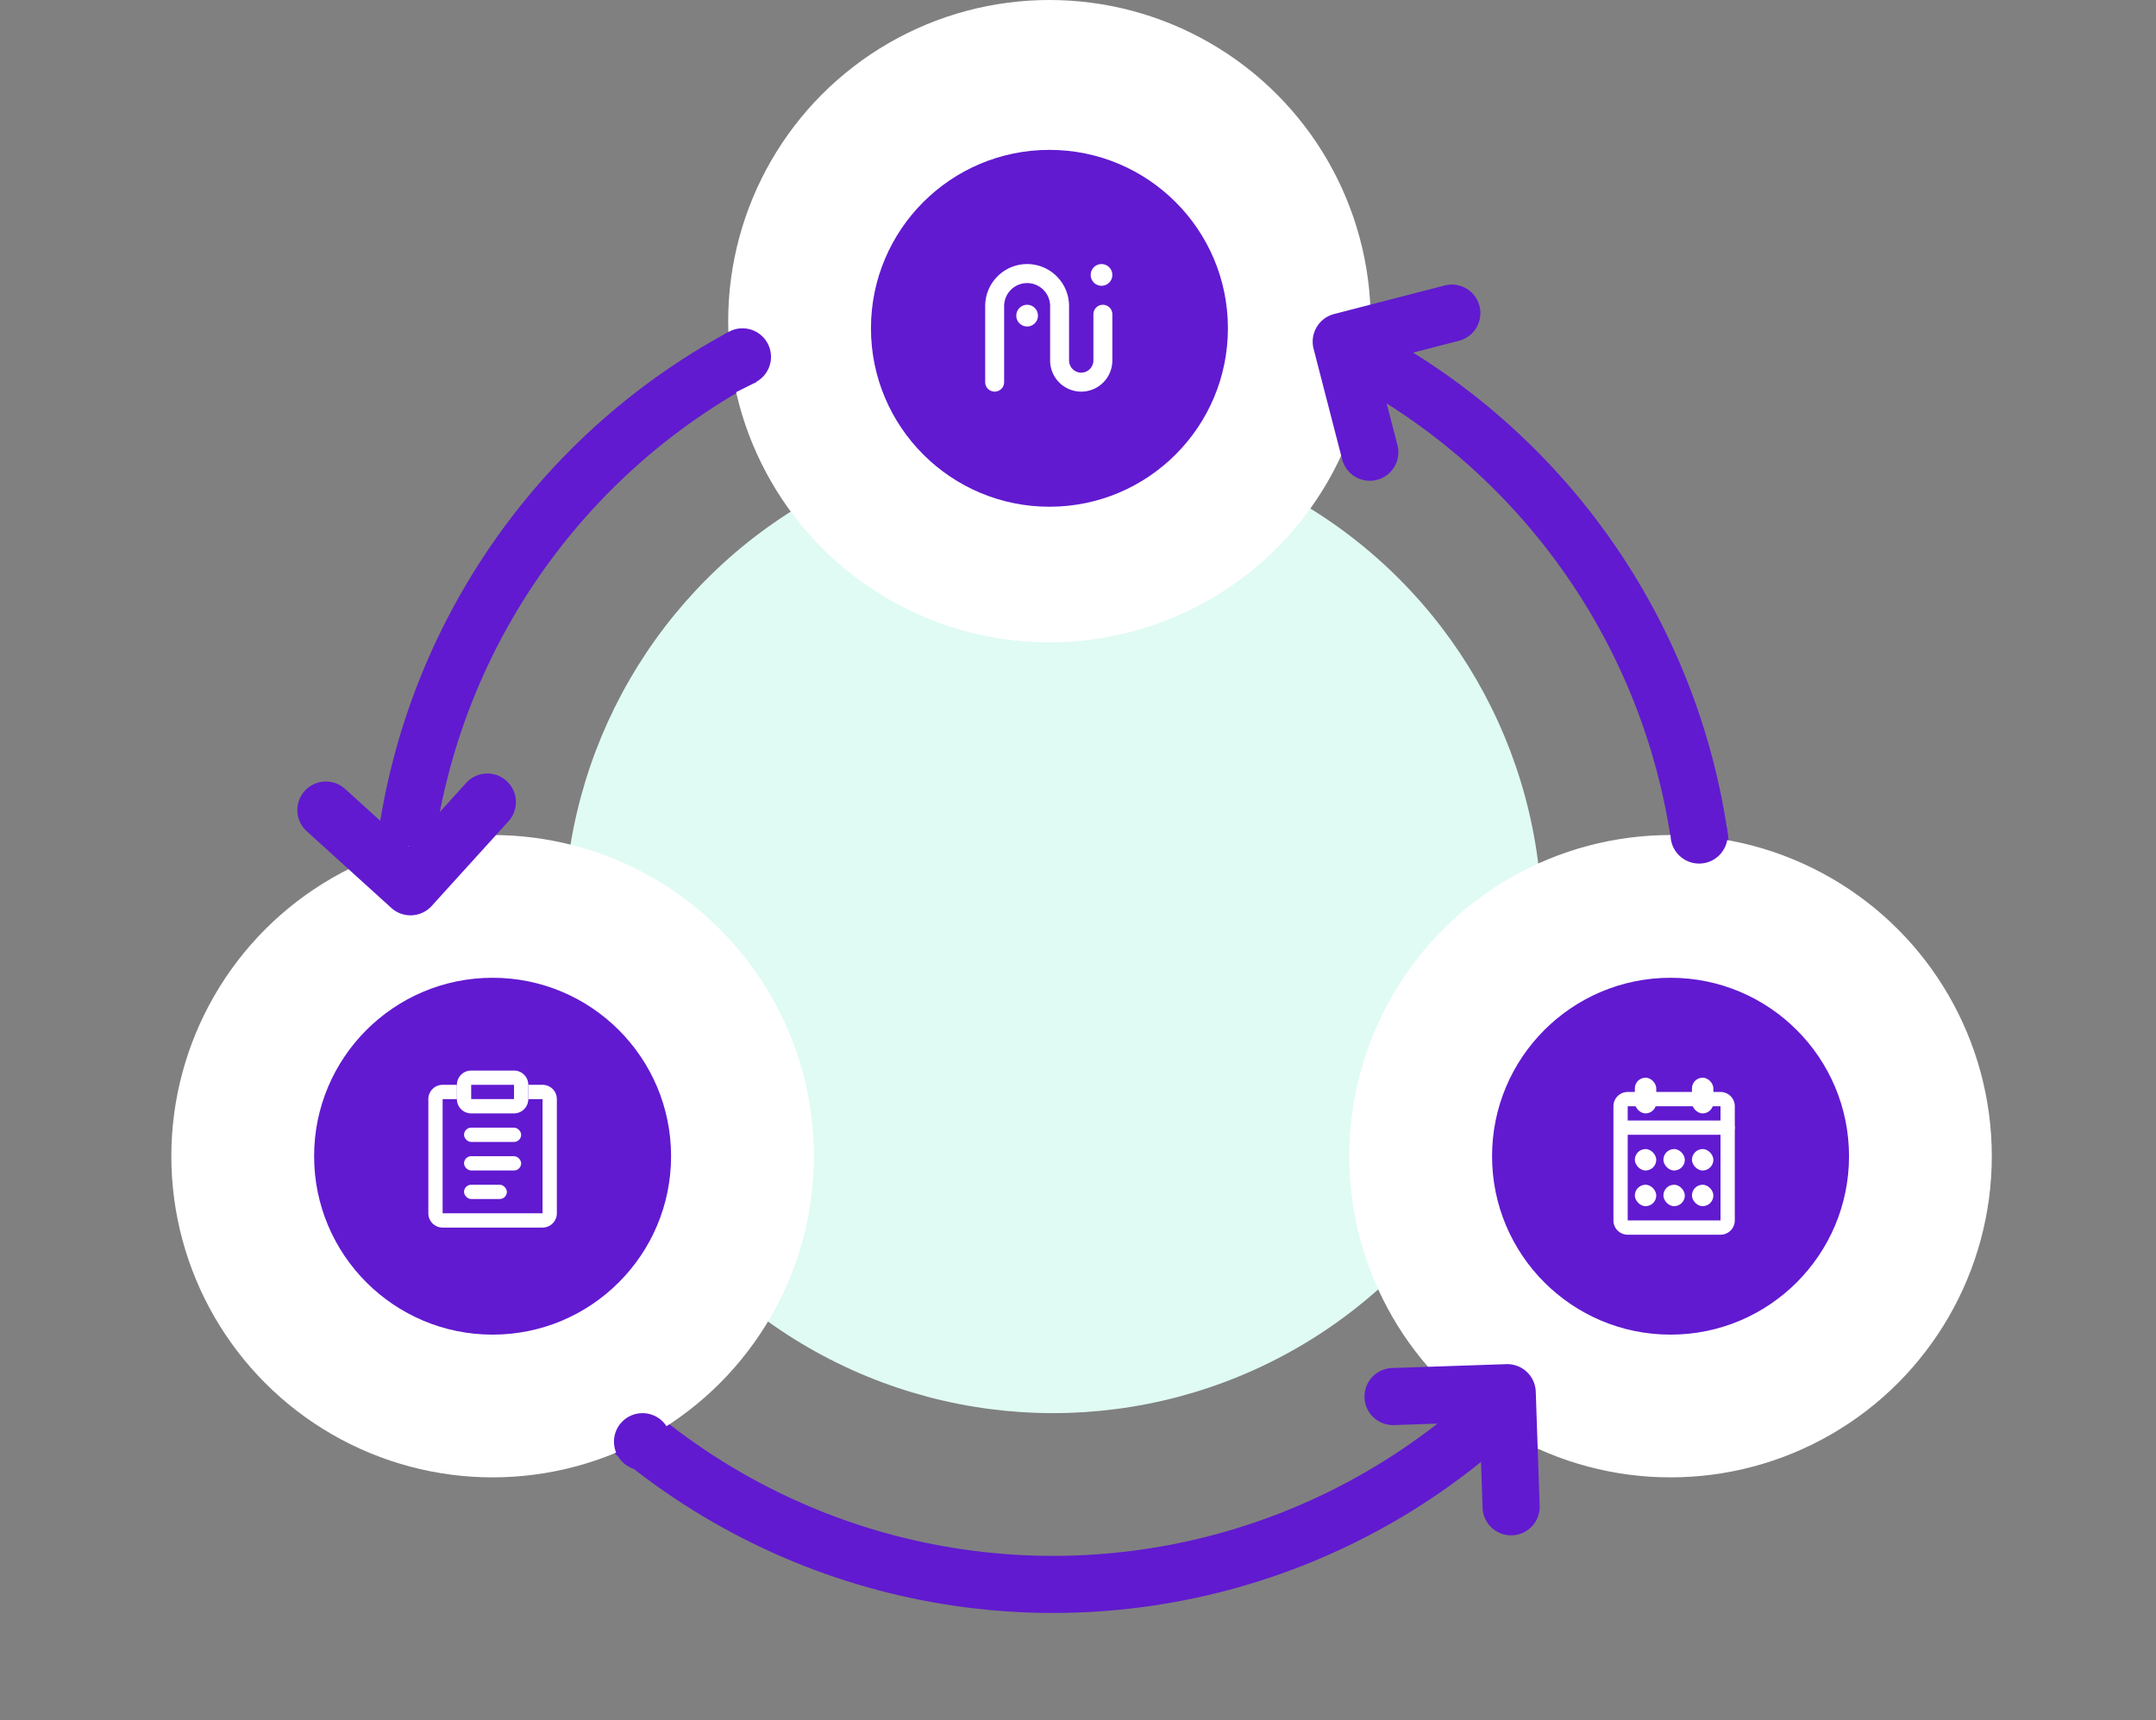 <svg width="302" height="241" viewBox="0 0 302 241" fill="none" xmlns="http://www.w3.org/2000/svg"><rect x="0" y="0" width="302" height="241" fill="#808080" stroke="none"/><circle cx="147.5" cy="129.5" r="68.5" fill="#E0FBF3"/><circle cx="147.5" cy="130.5" r="91.5" stroke="#611AD0" stroke-width="8"/><circle cx="69" cy="162" r="45" fill="#fff"/><circle cx="147" cy="45" r="45" fill="#fff"/><circle cx="234" cy="162" r="45" fill="#fff"/><path fill-rule="evenodd" clip-rule="evenodd" d="M42.687 110.817a4 4 0 0 0 .276 5.65l11.854 10.747a4 4 0 0 0 5.65-.277l10.747-11.853a4 4 0 1 0-5.927-5.373l-8.06 8.89-8.89-8.061a4 4 0 0 0-5.65.277zm169.116 104.305a4 4 0 0 0 3.862-4.133l-.544-15.991a4 4 0 0 0-4.133-3.862l-15.991.543a4 4 0 0 0 .272 7.996l11.993-.408.408 11.993a4 4 0 0 0 4.133 3.862zm-4.565-172.249A4 4 0 0 0 202.365 40l-15.492 4A4 4 0 0 0 184 48.873l4 15.492a4 4 0 1 0 7.746-2l-3-11.62 11.619-3a4 4 0 0 0 2.873-4.872z" fill="#611AD0"/><circle cx="238" cy="117" r="4" fill="#611AD0"/><circle cx="90" cy="202" r="4" fill="#611AD0"/><circle cx="104" cy="50" r="4" fill="#611AD0"/><path d="M106 53.5l-3 1.5-1-1 .5-2 3.5 1.5z" fill="#611AD0"/><circle cx="234" cy="162" r="25" fill="#611AD0"/><circle cx="69" cy="162" r="25" fill="#611AD0"/><circle cx="147" cy="46" r="25" fill="#611AD0"/><path d="M140.653 53.541c0 .736-.594 1.331-1.327 1.331a1.329 1.329 0 0 1-1.326-1.33V42.893c0-3.255 2.63-5.894 5.874-5.894 3.244 0 5.874 2.639 5.874 5.894V50.5c0 .945.763 1.712 1.705 1.712a1.71 1.71 0 0 0 1.706-1.712v-6.464c0-.735.593-1.331 1.326-1.331.732 0 1.326.596 1.326 1.33V50.5a4.365 4.365 0 0 1-4.358 4.373 4.365 4.365 0 0 1-4.358-4.373v-7.605a3.227 3.227 0 0 0-3.221-3.232 3.227 3.227 0 0 0-3.221 3.232v10.647zm13.642-13.499a1.518 1.518 0 0 1-1.515-1.521c0-.84.678-1.521 1.515-1.521.838 0 1.516.681 1.516 1.521 0 .84-.678 1.521-1.516 1.521zm-10.421 5.704a1.519 1.519 0 0 1-1.516-1.521c0-.84.679-1.521 1.516-1.521s1.516.68 1.516 1.521c0 .84-.679 1.521-1.516 1.521z" fill="#fff"/><path fill-rule="evenodd" clip-rule="evenodd" d="M76 154H62v16h14v-16zm-14-2a2 2 0 0 0-2 2v16a2 2 0 0 0 2 2h14a2 2 0 0 0 2-2v-16a2 2 0 0 0-2-2H62z" fill="#fff"/><path d="M64 152a2 2 0 0 1 2-2h6a2 2 0 0 1 2 2v2a2 2 0 0 1-2 2h-6a2 2 0 0 1-2-2v-2z" fill="#611AD0"/><path fill-rule="evenodd" clip-rule="evenodd" d="M72 152h-6v2h6v-2zm-6-2a2 2 0 0 0-2 2v2a2 2 0 0 0 2 2h6a2 2 0 0 0 2-2v-2a2 2 0 0 0-2-2h-6z" fill="#fff"/><rect x="65" y="158" width="8" height="2" rx="1" fill="#fff"/><rect x="65" y="162" width="8" height="2" rx="1" fill="#fff"/><path fill-rule="evenodd" clip-rule="evenodd" d="M241 155h-13v16h13v-16zm-13-2a2 2 0 0 0-2 2v16a2 2 0 0 0 2 2h13a2 2 0 0 0 2-2v-16a2 2 0 0 0-2-2h-13z" fill="#fff"/><rect x="227" y="157" width="16" height="2" rx="1" fill="#fff"/><rect x="229" y="151" width="3" height="5" rx="1.5" fill="#fff"/><rect x="237" y="151" width="3" height="5" rx="1.5" fill="#fff"/><rect x="229" y="161" width="3" height="3" rx="1.5" fill="#fff"/><rect x="229" y="166" width="3" height="3" rx="1.5" fill="#fff"/><rect x="233" y="166" width="3" height="3" rx="1.5" fill="#fff"/><rect x="233" y="161" width="3" height="3" rx="1.5" fill="#fff"/><rect x="237" y="161" width="3" height="3" rx="1.5" fill="#fff"/><rect x="237" y="166" width="3" height="3" rx="1.5" fill="#fff"/><rect x="65" y="166" width="6" height="2" rx="1" fill="#fff"/></svg>